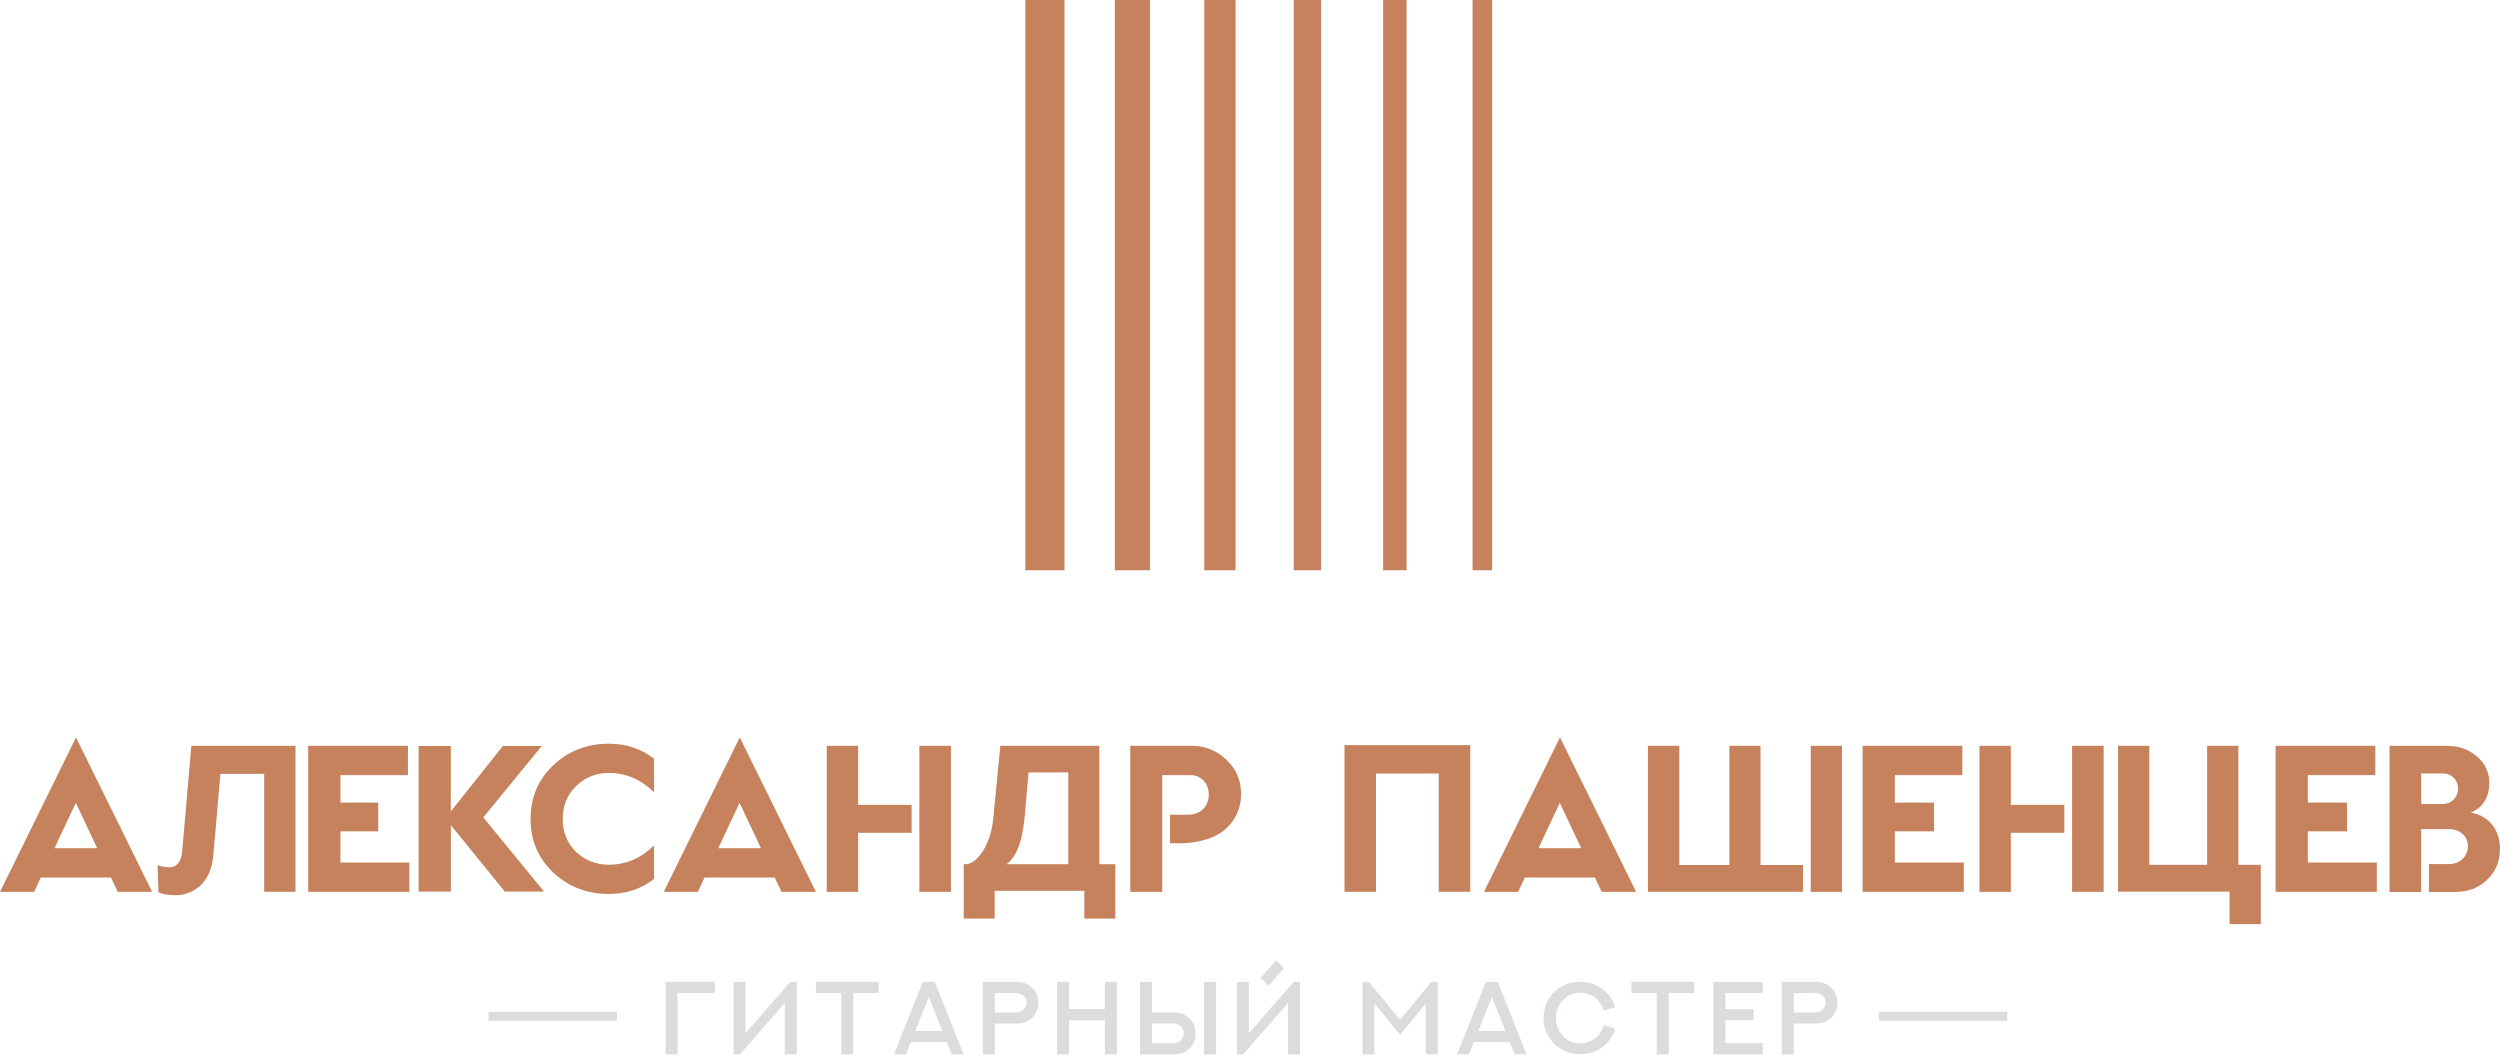 <?xml version="1.0" encoding="UTF-8"?> <svg xmlns="http://www.w3.org/2000/svg" width="200" height="85" viewBox="0 0 200 85" fill="none"><g clip-path="url(#clip0_126_250)"><path fill-rule="evenodd" clip-rule="evenodd" d="M54.208 84.345V79.443H57.19V78.543H53.246V84.345H54.208ZM58.684 78.551V84.345H59.198L62.777 80.243V84.345H63.739V78.551H63.225L59.646 82.653V78.551H58.684ZM65.274 78.543V79.443H67.298V84.345H68.26V79.443H70.284V78.543H65.27H65.274ZM73.826 78.551L71.52 84.345H72.483L72.872 83.354H75.734L76.128 84.345H77.086L74.784 78.551H73.822H73.826ZM74.308 79.758L75.39 82.474H73.225L74.312 79.758H74.308ZM79.583 81.006V79.443H81.267C81.728 79.443 82.13 79.766 82.13 80.222C82.13 80.708 81.694 81.002 81.271 81.002H79.583V81.006ZM78.625 78.551V84.345H79.583V81.881H81.379C82.341 81.881 83.071 81.164 83.071 80.227C83.071 79.214 82.316 78.559 81.379 78.551H78.625ZM88.388 78.551V80.724H85.527V78.551H84.569V84.345H85.527V81.624H88.388V84.345H89.351V78.551H88.388ZM92.159 81.877H93.847C94.307 81.877 94.705 82.201 94.705 82.661C94.705 83.146 94.27 83.453 93.847 83.453H92.159V81.877ZM92.159 81.006V78.551H91.201V84.345H93.959C94.917 84.345 95.647 83.652 95.647 82.665C95.647 81.678 94.9 81.006 93.959 81.006H92.159ZM97.289 78.551H96.327V84.345H97.289V78.551ZM103.494 78.551C102.299 79.915 101.105 81.288 99.91 82.657V78.551H98.944V84.345H99.454L103.042 80.243V84.345H104.004V78.551H103.49H103.494ZM102.08 76.842L102.735 77.456L101.491 78.862L100.835 78.248L102.08 76.842ZM114.51 78.551L112.009 81.57L109.508 78.551H108.998V84.345H109.956V80.284L112.009 82.781L114.062 80.289V84.345H115.02V78.551H114.51ZM118.865 78.551L116.559 84.345H117.521L117.911 83.354H120.773L121.167 84.345H122.125L119.823 78.551H118.861H118.865ZM119.346 79.758L120.428 82.474H118.263L119.35 79.758H119.346ZM128.301 82.022C128.048 82.897 127.318 83.466 126.418 83.466C125.277 83.466 124.476 82.537 124.476 81.442C124.476 80.347 125.306 79.418 126.418 79.418C127.313 79.418 128.06 80.011 128.301 80.861L129.221 80.579C128.844 79.318 127.699 78.543 126.418 78.543C124.754 78.543 123.477 79.841 123.477 81.442C123.477 83.043 124.783 84.341 126.418 84.341C127.716 84.341 128.865 83.536 129.221 82.304L128.301 82.018V82.022ZM130.515 78.543V79.443H132.539V84.345H133.502V79.443H135.53V78.543H130.515ZM137.073 78.551V84.345H141.021V83.453H138.035V81.62H140.287V80.728H138.035V79.447H141.021V78.555H137.073V78.551ZM143.51 81.006V79.443H145.194C145.654 79.443 146.056 79.766 146.056 80.222C146.056 80.708 145.621 81.002 145.198 81.002H143.51V81.006ZM142.552 78.551V84.345H143.51V81.881H145.306C146.268 81.881 146.998 81.164 146.998 80.227C146.998 79.214 146.243 78.559 145.306 78.551H142.552Z" fill="#DBDCDC"></path><path d="M49.355 80.944H39.086V81.657H49.355V80.944Z" fill="#DBDCDC"></path><path d="M160.582 80.944H150.312V81.657H160.582V80.944Z" fill="#DBDCDC"></path><path d="M85.159 0H82.027V45.623H85.159V0Z" fill="#C6825D"></path><path d="M92.006 0H89.186V45.623H92.006V0Z" fill="#C6825D"></path><path d="M98.845 0H96.34V45.623H98.845V0Z" fill="#C6825D"></path><path d="M105.69 0H103.496V45.623H105.69V0Z" fill="#C6825D"></path><path d="M112.529 0H110.65V45.623H112.529V0Z" fill="#C6825D"></path><path d="M119.372 0H117.805V45.623H119.372V0Z" fill="#C6825D"></path><path fill-rule="evenodd" clip-rule="evenodd" d="M196.445 71.351C197.469 71.351 198.303 71.027 198.975 70.38C199.659 69.721 199.999 68.887 199.999 67.9C199.999 66.407 199.145 65.266 197.652 65.001C198.589 64.665 199.145 63.777 199.145 62.653C199.145 61.799 198.817 61.085 198.17 60.525C197.523 59.965 196.743 59.671 195.806 59.671H191.161V71.359H193.691V66.328H195.905C196.793 66.328 197.432 66.896 197.432 67.701C197.432 68.505 196.793 69.127 195.922 69.127H194.313V71.359H196.445V71.351ZM193.695 61.877H195.404C196.125 61.877 196.644 62.396 196.644 63.084C196.644 63.773 196.125 64.325 195.387 64.325H193.695V61.877ZM178.365 71.334H169.44V59.663H171.945V69.186H176.569V59.663H179.07V69.186H180.866V73.93H178.365V71.334ZM158.357 59.663H160.867V64.387H165.147V66.626H160.867V71.351H158.357V59.663ZM165.765 64.387V59.663H168.291V71.351H165.765V64.387ZM131.838 59.663H134.347V69.198H138.35V59.663H140.842V69.198H144.239V71.346H131.834V59.659L131.838 59.663ZM144.861 69.198V59.663H147.362V71.351H144.861V69.202V69.198ZM107.562 59.613H117.62V71.346H115.098V61.882H110.08V71.346H107.558V59.613H107.562ZM77.102 69.136H77.223C77.55 69.136 77.878 68.974 78.197 68.646C78.521 68.319 78.795 67.875 79.023 67.315C79.255 66.751 79.4 66.137 79.462 65.469L80.026 59.663H87.948V69.136H89.226V73.487H86.746V71.263H79.574V73.487H77.098V69.136H77.102ZM85.464 69.136V61.79H82.283L81.988 65.183C81.889 66.286 81.723 67.145 81.482 67.759C81.242 68.373 80.926 68.829 80.537 69.136H85.464ZM66.14 59.663H68.65V64.387H72.93V66.626H68.65V71.351H66.14V59.663ZM73.548 64.387V59.663H76.074V71.351H73.548V64.387ZM13.976 71.612C13.458 71.612 13.022 71.537 12.678 71.384L12.604 69.21C12.707 69.256 12.865 69.297 13.076 69.331C13.292 69.364 13.458 69.38 13.586 69.38C13.852 69.38 14.072 69.273 14.246 69.061C14.424 68.845 14.528 68.563 14.565 68.215L15.308 59.667H23.64V71.342H21.135V61.911H17.634L17.062 68.464C17.008 69.107 16.842 69.662 16.569 70.144C16.299 70.617 15.938 70.986 15.49 71.239C15.042 71.496 14.54 71.62 13.98 71.62L13.976 71.612ZM48.712 59.497C46.958 59.497 45.486 60.065 44.266 61.218C43.047 62.371 42.445 63.794 42.445 65.515C42.445 67.236 43.047 68.659 44.266 69.812C45.486 70.948 46.958 71.516 48.712 71.516C50.098 71.516 51.304 71.114 52.325 70.314V67.622C51.288 68.659 50.085 69.177 48.712 69.177C47.659 69.177 46.792 68.825 46.07 68.14C45.369 67.439 45.017 66.568 45.017 65.515C45.017 64.462 45.369 63.595 46.087 62.889C46.804 62.189 47.675 61.836 48.712 61.836C50.081 61.836 51.288 62.355 52.325 63.391V60.7C51.304 59.899 50.102 59.497 48.712 59.497ZM36.066 71.33H33.491V59.679H36.066V64.909L40.23 59.679H43.341L38.663 65.395L43.528 71.33H40.384L36.071 66.013V71.33H36.066ZM32.752 71.351V69.003H27.236V66.506H30.256V64.209H27.236V62.01H32.636V59.663H24.656V71.351H32.757H32.752ZM92.979 71.351V62.01H95.244C96.065 62.01 96.704 62.666 96.704 63.553C96.704 64.544 96.032 65.179 95.028 65.179H93.601V67.46H94.676C96.248 67.369 97.417 66.975 98.255 66.125C98.902 65.469 99.288 64.54 99.288 63.52C99.288 62.429 98.902 61.525 98.114 60.787C97.343 60.032 96.401 59.663 95.314 59.663H90.42V71.351H92.983H92.979ZM157.105 71.351V69.003H151.589V66.506H154.724V64.209H151.589V62.01H156.989V59.663H149.009V71.351H157.109H157.105ZM190.144 71.351V69.003H184.628V66.506H187.764V64.209H184.628V62.01H190.028V59.663H182.048V71.351H190.149H190.144Z" fill="#C6825D"></path><path fill-rule="evenodd" clip-rule="evenodd" d="M6.08 58.995C7.578 62.027 10.804 68.576 12.173 71.351H9.419L8.88 70.202H3.268L2.725 71.351H0C1.974 67.344 5.848 59.472 6.08 58.995ZM7.773 67.854L6.064 64.225L4.363 67.854H7.768H7.773Z" fill="#C6825D"></path><path fill-rule="evenodd" clip-rule="evenodd" d="M59.182 58.995C60.679 62.027 63.906 68.576 65.275 71.351H62.521L61.978 70.202H56.366L55.823 71.351H53.098C55.072 67.344 58.946 59.472 59.178 58.995H59.182ZM60.874 67.854L59.166 64.225L57.465 67.854H60.87H60.874Z" fill="#C6825D"></path><path fill-rule="evenodd" clip-rule="evenodd" d="M124.801 58.995C126.299 62.027 129.525 68.576 130.894 71.351H128.14L127.597 70.202H121.985L121.442 71.351H118.717C120.691 67.344 124.565 59.472 124.797 58.995H124.801ZM126.493 67.854L124.785 64.225L123.084 67.854H126.489H126.493Z" fill="#C6825D"></path></g><defs><clipPath id="clip0_126_250"><rect width="200" height="84.345" fill="white"></rect></clipPath></defs></svg> 